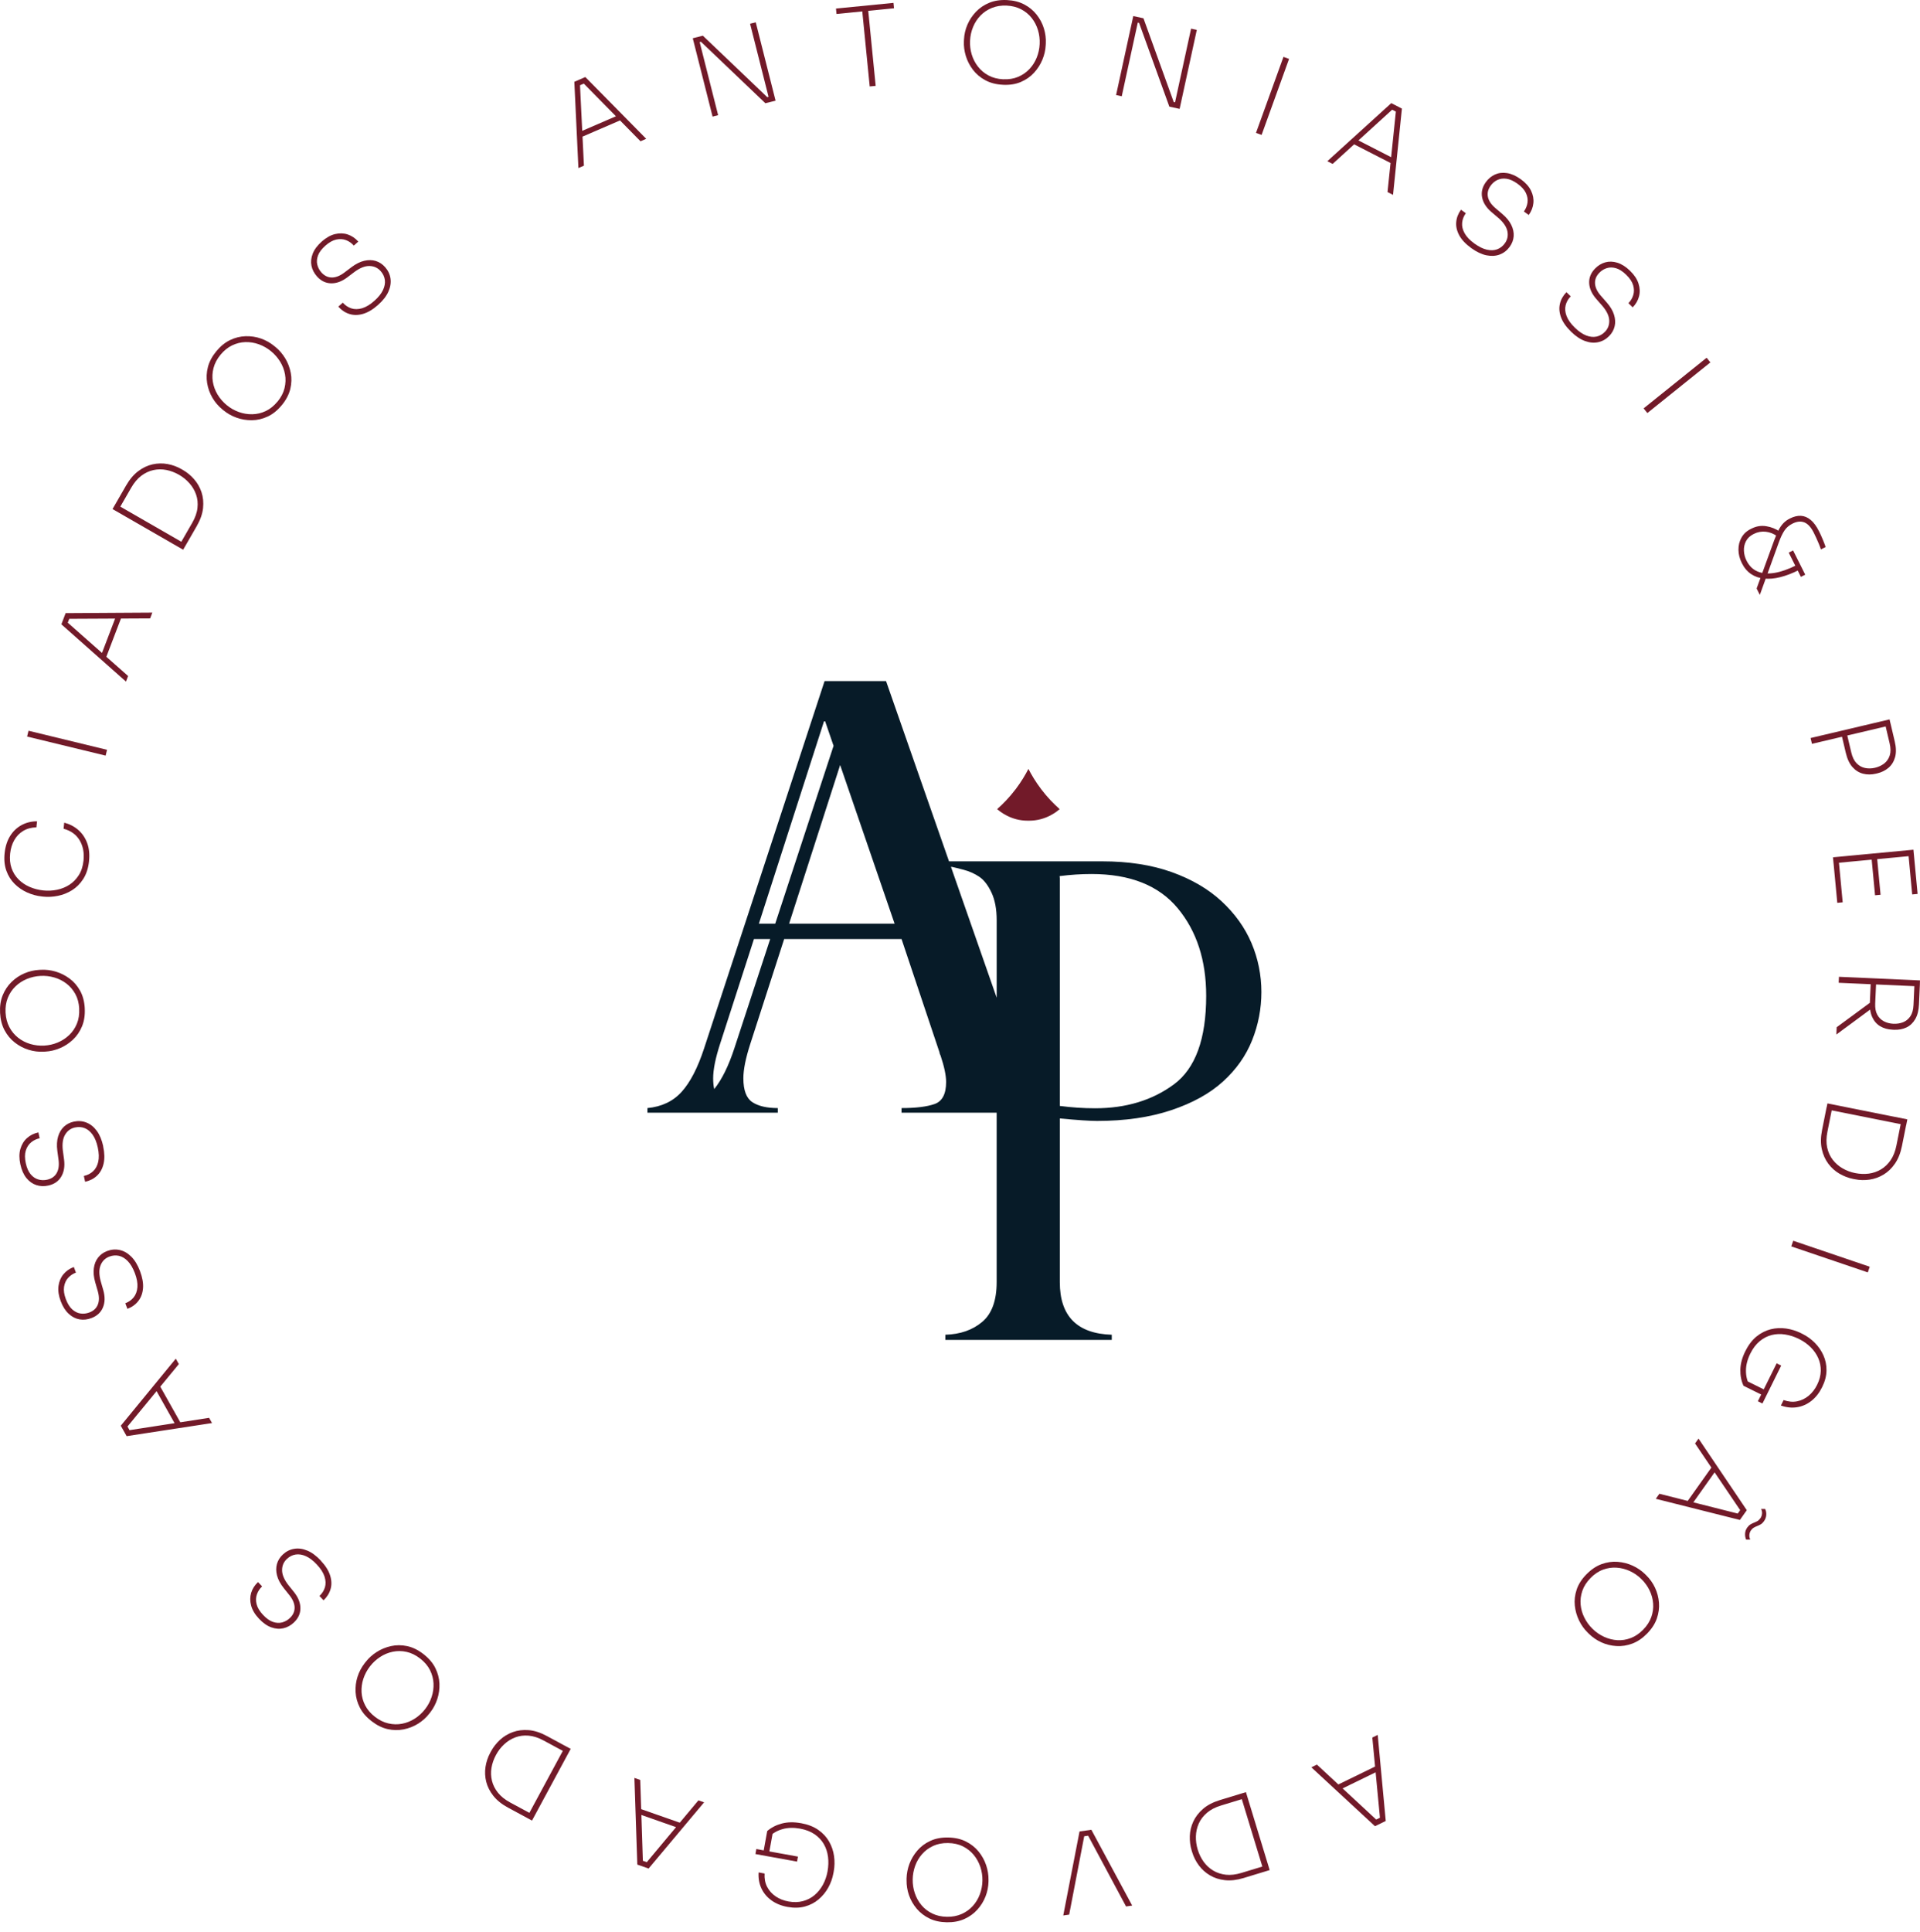 <?xml version="1.0" encoding="UTF-8"?>
<svg xmlns="http://www.w3.org/2000/svg" width="172" height="173" viewBox="0 0 172 173" fill="none">
  <path d="M51.816 15.053L51.451 7.326L52.436 6.9L57.889 12.431L57.38 12.652L52.167 7.353L52.538 7.386L51.71 7.743L51.95 7.445L52.31 14.838L51.818 15.05L51.816 15.053ZM52.041 12.298L52.023 11.776L55.318 10.354L55.683 10.725L52.041 12.298Z" fill="#721A29"></path>
  <path d="M63.835 10.444L62.06 3.426L62.963 3.196L68.734 8.702L69.042 8.625L68.884 8.808L67.195 2.127L67.703 1.997L69.478 9.015L68.565 9.246L62.794 3.741L62.486 3.818L62.644 3.634L64.333 10.316L63.833 10.444H63.835Z" fill="#721A29"></path>
  <path d="M74.938 1.251L74.89 0.767L80.041 0.258L80.089 0.742L74.938 1.251ZM77.912 7.743L77.23 0.855L77.764 0.802L78.446 7.691L77.912 7.743Z" fill="#721A29"></path>
  <path d="M89.847 7.593C89.24 7.564 88.712 7.428 88.264 7.184C87.816 6.942 87.447 6.629 87.157 6.248C86.867 5.866 86.656 5.455 86.521 5.011C86.387 4.567 86.329 4.129 86.35 3.693L86.358 3.534C86.379 3.08 86.481 2.638 86.665 2.208C86.848 1.781 87.105 1.393 87.434 1.049C87.766 0.704 88.162 0.437 88.625 0.248C89.088 0.058 89.615 -0.023 90.21 0.006C90.798 0.035 91.313 0.164 91.755 0.398C92.197 0.631 92.566 0.934 92.862 1.309C93.159 1.685 93.376 2.093 93.513 2.538C93.651 2.982 93.709 3.43 93.686 3.887L93.678 4.045C93.657 4.481 93.559 4.913 93.382 5.343C93.207 5.77 92.956 6.162 92.635 6.512C92.314 6.865 91.92 7.14 91.455 7.34C90.988 7.541 90.452 7.624 89.845 7.595L89.847 7.593ZM89.87 7.098C90.364 7.121 90.81 7.051 91.205 6.884C91.599 6.717 91.939 6.483 92.22 6.183C92.502 5.883 92.721 5.539 92.875 5.153C93.029 4.767 93.117 4.364 93.136 3.949C93.157 3.514 93.106 3.094 92.984 2.692C92.86 2.289 92.673 1.927 92.42 1.607C92.168 1.288 91.853 1.03 91.476 0.832C91.098 0.636 90.669 0.525 90.187 0.502C89.699 0.479 89.257 0.548 88.863 0.707C88.468 0.867 88.129 1.092 87.843 1.386C87.557 1.68 87.334 2.022 87.173 2.412C87.013 2.802 86.921 3.215 86.9 3.651C86.879 4.068 86.929 4.475 87.05 4.875C87.169 5.276 87.357 5.639 87.609 5.964C87.862 6.291 88.177 6.556 88.554 6.759C88.931 6.963 89.371 7.076 89.872 7.101L89.87 7.098Z" fill="#721A29"></path>
  <path d="M99.984 8.512L101.523 1.438L102.435 1.637L105.146 9.138L105.457 9.205L105.234 9.299L106.7 2.565L107.213 2.677L105.674 9.751L104.754 9.551L102.043 2.05L101.732 1.983L101.955 1.889L100.489 8.623L99.984 8.512Z" fill="#721A29"></path>
  <path d="M112.516 11.903L114.977 5.094L115.479 5.276L113.019 12.083L112.514 11.901L112.516 11.903Z" fill="#721A29"></path>
  <path d="M118.908 14.437L124.635 9.238L125.588 9.726L124.793 17.453L124.299 17.201L125.066 9.806L125.277 10.114L124.474 9.703L124.856 9.697L119.383 14.681L118.906 14.437H118.908ZM121.177 12.859L121.567 12.512L124.762 14.15L124.708 14.669L121.177 12.861V12.859Z" fill="#721A29"></path>
  <path d="M131.811 22.226C131.312 21.868 130.952 21.49 130.733 21.092C130.514 20.694 130.42 20.297 130.453 19.901C130.484 19.505 130.626 19.134 130.879 18.783L131.314 19.096C131.12 19.365 131.01 19.651 130.983 19.957C130.954 20.262 131.029 20.575 131.206 20.894C131.383 21.213 131.681 21.524 132.101 21.824C132.493 22.105 132.86 22.285 133.204 22.362C133.548 22.439 133.857 22.427 134.128 22.325C134.401 22.222 134.628 22.043 134.814 21.786C135.041 21.469 135.116 21.115 135.041 20.723C134.964 20.331 134.703 19.937 134.255 19.54L133.596 18.979C133.139 18.585 132.864 18.151 132.772 17.678C132.68 17.205 132.791 16.752 133.104 16.316C133.327 16.006 133.602 15.776 133.925 15.63C134.249 15.484 134.609 15.442 135.006 15.503C135.402 15.563 135.811 15.747 136.236 16.051C136.666 16.36 136.97 16.7 137.152 17.071C137.333 17.442 137.404 17.816 137.366 18.191C137.329 18.566 137.189 18.921 136.951 19.255L136.516 18.942C136.689 18.7 136.797 18.437 136.839 18.154C136.881 17.87 136.833 17.582 136.697 17.288C136.561 16.996 136.311 16.717 135.946 16.456C135.592 16.201 135.264 16.053 134.96 16.01C134.657 15.966 134.384 16.003 134.142 16.118C133.9 16.233 133.698 16.404 133.538 16.629C133.306 16.95 133.225 17.284 133.291 17.624C133.358 17.966 133.573 18.295 133.932 18.61L134.591 19.171C134.96 19.484 135.227 19.814 135.392 20.156C135.556 20.498 135.625 20.835 135.6 21.165C135.573 21.497 135.456 21.807 135.248 22.097C135.012 22.425 134.716 22.656 134.357 22.794C133.998 22.931 133.602 22.954 133.168 22.867C132.735 22.779 132.282 22.564 131.809 22.226H131.811Z" fill="#721A29"></path>
  <path d="M140.743 29.707C140.303 29.28 140.002 28.852 139.844 28.427C139.685 28.001 139.652 27.595 139.742 27.209C139.831 26.821 140.027 26.475 140.326 26.166L140.709 26.539C140.478 26.777 140.328 27.044 140.255 27.342C140.182 27.64 140.209 27.959 140.338 28.302C140.468 28.643 140.716 28.994 141.087 29.353C141.433 29.688 141.771 29.92 142.1 30.047C142.43 30.172 142.737 30.206 143.02 30.145C143.304 30.085 143.558 29.941 143.779 29.713C144.05 29.434 144.178 29.094 144.161 28.694C144.144 28.293 143.942 27.866 143.556 27.409L142.987 26.758C142.593 26.302 142.384 25.832 142.363 25.351C142.342 24.869 142.518 24.437 142.891 24.053C143.158 23.778 143.462 23.593 143.804 23.497C144.146 23.401 144.509 23.411 144.891 23.53C145.272 23.649 145.652 23.889 146.027 24.254C146.407 24.623 146.659 25.002 146.784 25.396C146.91 25.791 146.926 26.17 146.832 26.535C146.739 26.902 146.551 27.232 146.265 27.526L145.881 27.152C146.088 26.94 146.234 26.696 146.315 26.42C146.399 26.145 146.394 25.853 146.303 25.544C146.211 25.234 146.004 24.923 145.683 24.61C145.37 24.306 145.068 24.11 144.774 24.024C144.48 23.937 144.207 23.933 143.95 24.012C143.694 24.091 143.469 24.229 143.277 24.429C142.999 24.712 142.87 25.029 142.887 25.378C142.903 25.726 143.066 26.083 143.375 26.448L143.944 27.098C144.263 27.463 144.478 27.826 144.591 28.189C144.703 28.552 144.722 28.896 144.647 29.219C144.572 29.542 144.411 29.832 144.161 30.089C143.879 30.379 143.552 30.564 143.177 30.646C142.801 30.729 142.405 30.694 141.99 30.543C141.575 30.393 141.158 30.114 140.741 29.709L140.743 29.707Z" fill="#721A29"></path>
  <path d="M147.241 36.575L152.885 32.041L153.22 32.458L147.577 36.992L147.241 36.575Z" fill="#721A29"></path>
  <path d="M156.034 50.418C155.842 50.034 155.742 49.642 155.737 49.242C155.733 48.841 155.823 48.476 156.009 48.147C156.194 47.817 156.467 47.561 156.828 47.382L156.926 47.334C157.345 47.123 157.781 47.054 158.232 47.129C158.682 47.202 159.091 47.367 159.454 47.619L159.22 48.036C158.903 47.803 158.559 47.665 158.186 47.623C157.812 47.582 157.452 47.646 157.103 47.822C156.784 47.982 156.555 48.195 156.415 48.462C156.275 48.729 156.213 49.017 156.228 49.327C156.242 49.638 156.319 49.932 156.459 50.209C156.697 50.683 157.028 51.008 157.454 51.185C157.879 51.365 158.384 51.404 158.968 51.309C159.552 51.213 160.194 50.987 160.899 50.635L161.116 51.069C160.542 51.356 159.996 51.563 159.477 51.692C158.957 51.822 158.478 51.863 158.038 51.819C157.598 51.778 157.21 51.642 156.868 51.413C156.528 51.183 156.248 50.854 156.034 50.422V50.418ZM157.366 52.7L158.926 48.422C159.068 48.041 159.203 47.726 159.333 47.475C159.462 47.225 159.608 47.017 159.769 46.852C159.929 46.685 160.125 46.545 160.357 46.431C160.699 46.26 161.024 46.18 161.333 46.197C161.639 46.214 161.929 46.335 162.202 46.56C162.476 46.785 162.726 47.127 162.953 47.582C163.06 47.794 163.166 48.022 163.268 48.266C163.372 48.51 163.466 48.752 163.548 48.992L163.122 49.204C163.068 49.039 163.005 48.866 162.93 48.689C162.855 48.512 162.78 48.339 162.703 48.17C162.626 48.001 162.553 47.847 162.48 47.705C162.234 47.215 161.952 46.908 161.635 46.785C161.318 46.662 160.966 46.7 160.576 46.896C160.273 47.048 160.036 47.25 159.863 47.509C159.687 47.767 159.518 48.122 159.354 48.574L157.652 53.277L157.362 52.702L157.366 52.7ZM160.24 49.494L160.63 49.298L161.719 51.469L161.329 51.665L160.24 49.494Z" fill="#721A29"></path>
  <path d="M162.198 66.099L169.272 64.43L169.395 64.951L162.321 66.62L162.198 66.099ZM164.97 65.802L165.443 65.692L165.844 67.389C165.944 67.815 166.102 68.136 166.317 68.357C166.532 68.578 166.784 68.72 167.074 68.781C167.364 68.841 167.666 68.835 167.981 68.76C168.296 68.684 168.569 68.555 168.803 68.372C169.034 68.188 169.197 67.948 169.291 67.656C169.385 67.362 169.381 67.004 169.281 66.578L168.88 64.879L169.354 64.768L169.737 66.399C169.867 66.945 169.877 67.415 169.769 67.809C169.66 68.201 169.466 68.518 169.182 68.762C168.901 69.004 168.559 69.172 168.161 69.266L168.044 69.293C167.652 69.385 167.272 69.387 166.909 69.296C166.544 69.204 166.227 69.008 165.954 68.705C165.683 68.403 165.483 67.978 165.354 67.431L164.97 65.8V65.802Z" fill="#721A29"></path>
  <path d="M164.204 76.781L171.412 76.101L171.462 76.635L164.254 77.314L164.204 76.781ZM164.24 77.145L164.724 77.1L165.074 80.812L164.59 80.858L164.24 77.145ZM167.656 76.824L168.15 76.778L168.467 80.136L167.973 80.182L167.656 76.824ZM170.963 76.513L171.447 76.468L171.785 80.061L171.301 80.107L170.963 76.513Z" fill="#721A29"></path>
  <path d="M164.536 92L167.821 89.585L167.791 90.23L164.507 92.653L164.536 92ZM164.738 87.483L172 87.808L171.977 88.344L164.715 88.019L164.738 87.483ZM167.589 87.898L168.075 87.919L167.987 89.861C167.969 90.278 168.029 90.615 168.171 90.876C168.311 91.137 168.509 91.335 168.765 91.469C169.02 91.602 169.308 91.677 169.625 91.69C169.942 91.702 170.234 91.656 170.5 91.546C170.767 91.435 170.982 91.256 171.145 91.008C171.308 90.759 171.399 90.428 171.418 90.013L171.506 88.071L171.992 88.092L171.908 89.965C171.885 90.493 171.775 90.928 171.577 91.27C171.378 91.612 171.116 91.863 170.788 92.019C170.461 92.175 170.085 92.246 169.662 92.228L169.543 92.221C169.12 92.203 168.753 92.1 168.44 91.915C168.127 91.729 167.887 91.456 167.723 91.097C167.556 90.739 167.485 90.296 167.51 89.767L167.593 87.894L167.589 87.898Z" fill="#721A29"></path>
  <path d="M163.639 99.164L164.125 99.262L163.706 101.362C163.602 101.888 163.593 102.359 163.685 102.778C163.777 103.197 163.944 103.562 164.184 103.873C164.423 104.184 164.72 104.44 165.066 104.64C165.414 104.841 165.787 104.982 166.19 105.062C166.611 105.145 167.02 105.162 167.414 105.11C167.808 105.057 168.175 104.928 168.511 104.728C168.849 104.526 169.137 104.248 169.374 103.9C169.612 103.55 169.783 103.116 169.887 102.597L170.307 100.497L170.793 100.595L170.384 102.636C170.259 103.266 170.05 103.789 169.76 104.211C169.47 104.632 169.13 104.959 168.74 105.195C168.35 105.431 167.931 105.581 167.487 105.648C167.043 105.714 166.599 105.704 166.159 105.614L166.002 105.583C165.581 105.5 165.176 105.343 164.786 105.118C164.396 104.893 164.063 104.594 163.787 104.225C163.51 103.856 163.316 103.422 163.203 102.92C163.091 102.419 163.099 101.848 163.226 101.206L163.633 99.164H163.639ZM163.708 98.824L170.866 100.253L170.761 100.778L163.604 99.35L163.708 98.824Z" fill="#721A29"></path>
  <path d="M160.642 111.122L167.497 113.451L167.324 113.958L160.469 111.629L160.642 111.122Z" fill="#721A29"></path>
  <path d="M156.355 121.013C156.634 120.45 156.97 120.01 157.362 119.693C157.756 119.376 158.18 119.162 158.632 119.049C159.085 118.938 159.546 118.915 160.009 118.984C160.474 119.053 160.912 119.189 161.327 119.393L161.468 119.464C161.877 119.666 162.246 119.931 162.574 120.261C162.901 120.588 163.16 120.963 163.349 121.387C163.539 121.808 163.629 122.261 163.623 122.744C163.616 123.228 163.485 123.727 163.229 124.242C162.974 124.757 162.651 125.168 162.259 125.472C161.869 125.777 161.439 125.964 160.972 126.035C160.505 126.106 160.027 126.054 159.539 125.879L159.781 125.391C160.207 125.543 160.611 125.581 160.993 125.503C161.375 125.426 161.719 125.259 162.027 125.003C162.336 124.746 162.588 124.419 162.784 124.023C162.993 123.601 163.101 123.189 163.11 122.784C163.118 122.379 163.043 121.998 162.886 121.639C162.728 121.28 162.501 120.953 162.205 120.659C161.908 120.365 161.558 120.117 161.156 119.919C160.753 119.718 160.342 119.585 159.925 119.52C159.508 119.453 159.106 119.468 158.72 119.564C158.332 119.66 157.975 119.843 157.644 120.117C157.314 120.388 157.03 120.761 156.797 121.234C156.542 121.75 156.411 122.254 156.409 122.746C156.405 123.239 156.511 123.674 156.728 124.056L156.207 123.543L158.125 124.494L157.896 124.957L156.19 124.112C155.99 123.681 155.896 123.201 155.906 122.671C155.917 122.142 156.065 121.591 156.351 121.016L156.355 121.013ZM159.158 122.102L159.566 122.304L157.886 125.699L157.477 125.497L159.158 122.102Z" fill="#721A29"></path>
  <path d="M152.159 128.842L156.484 135.255L155.865 136.129L148.332 134.235L148.653 133.783L155.86 135.603L155.525 135.766L156.046 135.03L155.996 135.407L151.848 129.276L152.159 128.84V128.842ZM153.395 131.313L153.683 131.749L151.606 134.677L151.101 134.55L153.398 131.316L153.395 131.313ZM156.526 136.807C156.613 136.684 156.711 136.59 156.816 136.527C156.922 136.465 157.026 136.412 157.135 136.371C157.243 136.329 157.341 136.283 157.435 136.231C157.529 136.179 157.614 136.098 157.696 135.985C157.777 135.872 157.827 135.741 157.846 135.593C157.867 135.445 157.84 135.297 157.767 135.147H158.129C158.209 135.311 158.242 135.491 158.227 135.687C158.213 135.883 158.146 136.068 158.023 136.241C157.936 136.364 157.84 136.458 157.735 136.519C157.631 136.579 157.527 136.629 157.42 136.671C157.314 136.713 157.212 136.761 157.118 136.815C157.022 136.869 156.937 136.951 156.859 137.057C156.78 137.169 156.732 137.301 156.716 137.447C156.701 137.595 156.726 137.741 156.793 137.885L156.424 137.891C156.351 137.718 156.321 137.537 156.332 137.345C156.342 137.153 156.407 136.973 156.526 136.807Z" fill="#721A29"></path>
  <path d="M142.123 140.994C142.549 140.561 143.001 140.256 143.481 140.083C143.961 139.91 144.438 139.841 144.916 139.879C145.393 139.916 145.842 140.031 146.263 140.225C146.684 140.419 147.049 140.669 147.362 140.973L147.475 141.084C147.8 141.403 148.063 141.774 148.261 142.193C148.459 142.615 148.578 143.063 148.616 143.539C148.653 144.014 148.588 144.49 148.424 144.961C148.259 145.432 147.967 145.881 147.55 146.306C147.139 146.727 146.699 147.023 146.23 147.201C145.763 147.376 145.289 147.451 144.812 147.422C144.334 147.395 143.884 147.284 143.462 147.092C143.039 146.9 142.666 146.644 142.34 146.325L142.228 146.214C141.917 145.91 141.658 145.547 141.456 145.132C141.254 144.715 141.127 144.271 141.077 143.797C141.026 143.324 141.083 142.846 141.243 142.364C141.404 141.883 141.698 141.426 142.123 140.992V140.994ZM142.478 141.341C142.132 141.695 141.888 142.075 141.75 142.481C141.613 142.888 141.56 143.295 141.598 143.705C141.635 144.116 141.746 144.508 141.934 144.88C142.119 145.251 142.361 145.582 142.659 145.874C142.97 146.179 143.318 146.421 143.702 146.596C144.086 146.771 144.48 146.871 144.887 146.896C145.293 146.919 145.696 146.857 146.094 146.704C146.493 146.552 146.86 146.304 147.197 145.96C147.539 145.609 147.783 145.234 147.925 144.834C148.069 144.433 148.125 144.027 148.094 143.618C148.065 143.209 147.957 142.815 147.773 142.435C147.589 142.056 147.341 141.714 147.028 141.409C146.73 141.117 146.392 140.884 146.015 140.709C145.637 140.533 145.241 140.431 144.83 140.402C144.42 140.373 144.011 140.433 143.608 140.579C143.206 140.725 142.828 140.98 142.476 141.338L142.478 141.341Z" fill="#721A29"></path>
  <path d="M123.421 155.386L124.14 163.088L123.177 163.557L117.475 158.283L117.974 158.039L123.425 163.092L123.052 163.075L123.863 162.679L123.638 162.988L122.937 155.617L123.419 155.382L123.421 155.386ZM123.321 158.147L123.365 158.666L120.138 160.239L119.757 159.884L123.323 158.147H123.321Z" fill="#721A29"></path>
  <path d="M111.283 160.608L111.427 161.081L109.379 161.705C108.866 161.861 108.447 162.078 108.122 162.358C107.796 162.637 107.552 162.956 107.392 163.315C107.231 163.674 107.146 164.055 107.133 164.456C107.121 164.856 107.175 165.252 107.294 165.647C107.419 166.057 107.598 166.424 107.832 166.748C108.066 167.071 108.351 167.332 108.689 167.534C109.027 167.734 109.406 167.857 109.828 167.903C110.249 167.947 110.712 167.893 111.219 167.738L113.267 167.115L113.411 167.588L111.419 168.195C110.806 168.383 110.245 168.447 109.738 168.391C109.231 168.335 108.781 168.191 108.389 167.957C107.997 167.724 107.665 167.428 107.398 167.067C107.129 166.706 106.929 166.312 106.798 165.882L106.752 165.73C106.627 165.319 106.572 164.887 106.587 164.439C106.602 163.989 106.706 163.555 106.9 163.136C107.094 162.716 107.386 162.339 107.774 162.003C108.161 161.667 108.668 161.405 109.296 161.213L111.288 160.606L111.283 160.608ZM111.615 160.506L113.742 167.488L113.229 167.644L111.102 160.662L111.615 160.506Z" fill="#721A29"></path>
  <path d="M97.767 163.874L101.425 170.664L100.875 170.744L97.39 164.241L97.749 164.37L96.835 164.502L97.163 164.274L95.78 171.476L95.25 171.551L96.708 164.028L97.767 163.876V163.874Z" fill="#721A29"></path>
  <path d="M84.936 164.568C85.545 164.579 86.076 164.698 86.531 164.927C86.988 165.156 87.365 165.457 87.668 165.828C87.97 166.199 88.193 166.606 88.341 167.044C88.489 167.482 88.56 167.92 88.554 168.356V168.514C88.543 168.971 88.456 169.415 88.287 169.849C88.118 170.283 87.874 170.677 87.553 171.031C87.234 171.386 86.846 171.665 86.389 171.87C85.932 172.074 85.407 172.172 84.813 172.162C84.224 172.151 83.705 172.039 83.257 171.82C82.808 171.601 82.429 171.309 82.12 170.944C81.812 170.579 81.582 170.176 81.43 169.738C81.278 169.3 81.207 168.852 81.213 168.395V168.237C81.224 167.801 81.307 167.365 81.469 166.931C81.632 166.497 81.868 166.099 82.179 165.738C82.489 165.375 82.873 165.088 83.334 164.875C83.793 164.66 84.327 164.558 84.936 164.568ZM84.927 165.065C84.431 165.056 83.989 165.142 83.599 165.321C83.209 165.501 82.877 165.745 82.606 166.053C82.333 166.362 82.126 166.712 81.985 167.104C81.843 167.496 81.768 167.899 81.761 168.316C81.755 168.752 81.818 169.169 81.956 169.569C82.091 169.968 82.291 170.324 82.554 170.635C82.817 170.946 83.14 171.196 83.524 171.38C83.907 171.565 84.341 171.661 84.823 171.669C85.313 171.678 85.751 171.594 86.141 171.423C86.531 171.25 86.863 171.015 87.14 170.71C87.415 170.408 87.628 170.057 87.776 169.663C87.924 169.269 88.003 168.854 88.01 168.418C88.016 168.001 87.953 167.596 87.822 167.2C87.688 166.804 87.492 166.447 87.23 166.128C86.967 165.809 86.644 165.555 86.26 165.363C85.876 165.171 85.434 165.073 84.931 165.065H84.927Z" fill="#721A29"></path>
  <path d="M71.482 166.279L71.401 166.727L67.674 166.051L67.755 165.603L71.482 166.279ZM71.753 163.284C72.371 163.396 72.888 163.597 73.303 163.887C73.718 164.176 74.041 164.525 74.272 164.929C74.504 165.334 74.652 165.77 74.717 166.235C74.781 166.7 74.771 167.161 74.688 167.615L74.658 167.772C74.577 168.22 74.425 168.648 74.2 169.054C73.974 169.461 73.686 169.813 73.332 170.112C72.98 170.41 72.569 170.623 72.104 170.75C71.636 170.877 71.121 170.89 70.554 170.787C69.989 170.685 69.505 170.489 69.105 170.197C68.704 169.905 68.404 169.546 68.206 169.117C68.008 168.687 67.926 168.214 67.96 167.697L68.496 167.795C68.469 168.247 68.544 168.646 68.723 168.99C68.902 169.334 69.159 169.619 69.49 169.845C69.822 170.07 70.206 170.222 70.642 170.299C71.105 170.383 71.53 170.372 71.922 170.268C72.314 170.164 72.66 169.987 72.961 169.736C73.261 169.486 73.511 169.175 73.714 168.81C73.914 168.443 74.056 168.039 74.135 167.597C74.214 167.154 74.229 166.723 74.177 166.304C74.124 165.884 73.999 165.503 73.799 165.157C73.599 164.81 73.324 164.518 72.971 164.276C72.619 164.035 72.183 163.868 71.662 163.772C71.096 163.67 70.575 163.684 70.102 163.818C69.628 163.951 69.238 164.174 68.932 164.487L69.28 163.845L68.898 165.953L68.391 165.861L68.731 163.989C69.09 163.678 69.526 163.453 70.037 163.317C70.548 163.182 71.119 163.171 71.751 163.286L71.753 163.284Z" fill="#721A29"></path>
  <path d="M63.074 161.421L58.104 167.348L57.093 166.994L56.832 159.232L57.355 159.415L57.597 166.846L57.347 166.568L58.198 166.867L57.82 166.923L62.567 161.242L63.072 161.419L63.074 161.421ZM61.04 163.294L60.702 163.69L57.316 162.502L57.299 161.98L61.042 163.294H61.04Z" fill="#721A29"></path>
  <path d="M50.821 156.464L50.586 156.9L48.7 155.883C48.229 155.628 47.781 155.482 47.351 155.447C46.924 155.411 46.525 155.463 46.158 155.603C45.789 155.743 45.46 155.949 45.166 156.222C44.871 156.496 44.627 156.813 44.434 157.173C44.229 157.551 44.094 157.937 44.029 158.331C43.964 158.723 43.979 159.111 44.073 159.493C44.167 159.874 44.348 160.231 44.611 160.56C44.876 160.892 45.241 161.182 45.706 161.434L47.591 162.452L47.355 162.888L45.522 161.899C44.957 161.595 44.517 161.242 44.2 160.842C43.883 160.441 43.668 160.02 43.558 159.578C43.447 159.136 43.426 158.692 43.493 158.247C43.56 157.803 43.702 157.382 43.914 156.988L43.989 156.848C44.194 156.471 44.461 156.129 44.792 155.822C45.122 155.516 45.505 155.284 45.939 155.128C46.373 154.971 46.846 154.913 47.357 154.952C47.87 154.992 48.413 155.167 48.988 155.478L50.821 156.467V156.464ZM51.126 156.629L47.66 163.052L47.188 162.798L50.654 156.375L51.126 156.629Z" fill="#721A29"></path>
  <path d="M37.935 148.143C38.417 148.517 38.769 148.929 38.997 149.386C39.224 149.843 39.347 150.31 39.366 150.788C39.385 151.265 39.32 151.726 39.176 152.166C39.032 152.606 38.826 152.998 38.559 153.344L38.461 153.47C38.181 153.83 37.843 154.133 37.449 154.379C37.053 154.625 36.621 154.794 36.152 154.886C35.683 154.977 35.205 154.969 34.717 154.858C34.229 154.748 33.752 154.51 33.281 154.145C32.815 153.784 32.469 153.382 32.24 152.938C32.013 152.494 31.883 152.033 31.856 151.555C31.829 151.078 31.885 150.619 32.027 150.177C32.169 149.734 32.38 149.334 32.659 148.973L32.757 148.848C33.024 148.504 33.353 148.206 33.743 147.956C34.133 147.705 34.561 147.53 35.026 147.426C35.491 147.322 35.973 147.322 36.467 147.426C36.963 147.53 37.451 147.768 37.933 148.141L37.935 148.143ZM37.631 148.535C37.239 148.231 36.834 148.035 36.415 147.943C35.996 147.851 35.585 147.849 35.18 147.933C34.776 148.016 34.4 148.172 34.052 148.402C33.704 148.629 33.401 148.909 33.147 149.238C32.88 149.582 32.68 149.956 32.55 150.356C32.419 150.756 32.367 151.161 32.39 151.568C32.413 151.974 32.523 152.366 32.719 152.746C32.916 153.123 33.205 153.461 33.587 153.757C33.973 154.058 34.375 154.256 34.79 154.35C35.205 154.446 35.614 154.456 36.017 154.379C36.419 154.302 36.799 154.149 37.153 153.924C37.508 153.697 37.821 153.411 38.087 153.067C38.342 152.738 38.536 152.375 38.667 151.978C38.799 151.582 38.855 151.178 38.836 150.767C38.817 150.354 38.711 149.958 38.519 149.574C38.327 149.19 38.033 148.846 37.635 148.537L37.631 148.535Z" fill="#721A29"></path>
  <path d="M28.732 139.768C29.153 140.216 29.433 140.656 29.57 141.088C29.708 141.52 29.725 141.929 29.616 142.31C29.508 142.692 29.297 143.03 28.984 143.326L28.617 142.936C28.859 142.709 29.022 142.45 29.11 142.156C29.197 141.862 29.183 141.541 29.07 141.192C28.957 140.844 28.724 140.483 28.371 140.108C28.042 139.755 27.714 139.509 27.391 139.368C27.068 139.226 26.763 139.18 26.476 139.226C26.19 139.272 25.929 139.405 25.698 139.622C25.414 139.889 25.27 140.223 25.27 140.623C25.27 141.023 25.45 141.459 25.814 141.935L26.355 142.61C26.728 143.086 26.913 143.564 26.911 144.045C26.911 144.527 26.713 144.95 26.323 145.317C26.044 145.58 25.731 145.751 25.385 145.83C25.039 145.91 24.678 145.883 24.3 145.747C23.923 145.611 23.556 145.353 23.199 144.971C22.836 144.585 22.603 144.193 22.497 143.795C22.39 143.397 22.392 143.017 22.501 142.654C22.611 142.293 22.816 141.972 23.114 141.691L23.481 142.081C23.264 142.285 23.108 142.521 23.014 142.792C22.918 143.063 22.909 143.355 22.986 143.668C23.064 143.981 23.256 144.302 23.562 144.629C23.86 144.948 24.154 145.157 24.444 145.257C24.734 145.357 25.007 145.374 25.266 145.307C25.525 145.24 25.756 145.111 25.958 144.921C26.248 144.65 26.392 144.339 26.392 143.991C26.392 143.643 26.246 143.278 25.954 142.9L25.414 142.225C25.114 141.845 24.913 141.472 24.818 141.105C24.722 140.738 24.72 140.394 24.809 140.072C24.899 139.753 25.074 139.47 25.335 139.226C25.629 138.95 25.965 138.779 26.344 138.715C26.724 138.65 27.116 138.702 27.524 138.871C27.933 139.04 28.336 139.338 28.734 139.762L28.732 139.768Z" fill="#721A29"></path>
  <path d="M18.991 127.451L11.345 128.623L10.82 127.689L15.748 121.685L16.021 122.169L11.297 127.91L11.293 127.537L11.735 128.323L11.414 128.116L18.73 126.982L18.993 127.449L18.991 127.451ZM16.227 127.516L15.712 127.589L13.952 124.461L14.284 124.058L16.227 127.516Z" fill="#721A29"></path>
  <path d="M12.54 113.837C12.757 114.413 12.849 114.926 12.812 115.378C12.774 115.831 12.632 116.213 12.386 116.525C12.14 116.838 11.817 117.07 11.414 117.222L11.225 116.721C11.533 116.605 11.786 116.427 11.977 116.188C12.169 115.948 12.28 115.647 12.309 115.282C12.338 114.918 12.261 114.494 12.077 114.012C11.906 113.562 11.698 113.21 11.454 112.955C11.21 112.701 10.945 112.542 10.664 112.475C10.38 112.409 10.09 112.432 9.794 112.544C9.429 112.682 9.17 112.936 9.016 113.305C8.862 113.675 8.864 114.148 9.016 114.726L9.256 115.558C9.418 116.14 9.408 116.653 9.222 117.097C9.037 117.541 8.695 117.858 8.194 118.048C7.836 118.183 7.481 118.223 7.131 118.165C6.78 118.106 6.457 117.944 6.161 117.672C5.865 117.403 5.623 117.024 5.439 116.536C5.252 116.042 5.185 115.589 5.239 115.18C5.293 114.772 5.439 114.421 5.679 114.129C5.919 113.837 6.23 113.618 6.614 113.474L6.803 113.975C6.526 114.081 6.29 114.24 6.098 114.452C5.907 114.665 5.788 114.932 5.738 115.251C5.69 115.57 5.744 115.939 5.902 116.361C6.057 116.769 6.249 117.074 6.478 117.278C6.707 117.481 6.953 117.602 7.218 117.639C7.483 117.677 7.746 117.645 8.005 117.547C8.376 117.408 8.628 117.176 8.759 116.853C8.893 116.532 8.895 116.14 8.77 115.677L8.53 114.845C8.397 114.379 8.355 113.958 8.407 113.581C8.459 113.203 8.586 112.884 8.793 112.623C8.997 112.363 9.268 112.169 9.602 112.042C9.979 111.9 10.355 111.871 10.73 111.954C11.106 112.037 11.45 112.238 11.762 112.551C12.075 112.863 12.334 113.293 12.54 113.835V113.837Z" fill="#721A29"></path>
  <path d="M9.241 102.663C9.371 103.264 9.383 103.785 9.279 104.227C9.175 104.669 8.979 105.026 8.689 105.297C8.399 105.57 8.044 105.75 7.625 105.841L7.512 105.318C7.836 105.249 8.111 105.109 8.336 104.903C8.561 104.694 8.716 104.413 8.799 104.058C8.88 103.702 8.868 103.272 8.76 102.77C8.657 102.298 8.505 101.919 8.301 101.631C8.096 101.343 7.861 101.145 7.59 101.039C7.321 100.93 7.029 100.911 6.72 100.978C6.338 101.059 6.044 101.272 5.838 101.614C5.631 101.956 5.56 102.425 5.627 103.018L5.742 103.875C5.817 104.473 5.729 104.98 5.481 105.391C5.231 105.804 4.845 106.067 4.322 106.179C3.946 106.261 3.59 106.246 3.252 106.136C2.914 106.025 2.618 105.816 2.365 105.506C2.113 105.195 1.932 104.784 1.821 104.273C1.711 103.756 1.711 103.299 1.825 102.903C1.94 102.507 2.136 102.181 2.418 101.929C2.699 101.677 3.039 101.506 3.439 101.42L3.552 101.944C3.262 102.006 3.006 102.129 2.785 102.313C2.564 102.496 2.405 102.74 2.309 103.049C2.213 103.358 2.213 103.731 2.309 104.171C2.401 104.599 2.545 104.928 2.741 105.164C2.937 105.399 3.164 105.554 3.421 105.631C3.677 105.708 3.942 105.716 4.213 105.658C4.601 105.575 4.885 105.383 5.064 105.084C5.243 104.786 5.306 104.398 5.25 103.923L5.135 103.066C5.072 102.586 5.095 102.163 5.202 101.798C5.31 101.433 5.483 101.137 5.725 100.909C5.967 100.682 6.261 100.53 6.611 100.455C7.006 100.369 7.381 100.396 7.74 100.536C8.098 100.676 8.409 100.924 8.67 101.278C8.933 101.635 9.124 102.096 9.248 102.665L9.241 102.663Z" fill="#721A29"></path>
  <path d="M7.592 90.309C7.625 90.916 7.542 91.456 7.346 91.925C7.15 92.397 6.876 92.795 6.526 93.122C6.176 93.45 5.788 93.702 5.36 93.879C4.933 94.059 4.501 94.159 4.065 94.182L3.907 94.19C3.452 94.215 3.002 94.157 2.557 94.019C2.113 93.881 1.702 93.665 1.325 93.371C0.947 93.076 0.643 92.709 0.407 92.267C0.172 91.827 0.038 91.308 0.007 90.716C-0.025 90.128 0.053 89.602 0.24 89.139C0.428 88.676 0.693 88.278 1.035 87.944C1.377 87.61 1.763 87.354 2.19 87.172C2.618 86.991 3.058 86.887 3.515 86.864L3.673 86.856C4.109 86.832 4.549 86.887 4.993 87.018C5.437 87.15 5.85 87.358 6.234 87.642C6.618 87.925 6.931 88.29 7.177 88.732C7.423 89.177 7.56 89.702 7.594 90.309H7.592ZM7.097 90.336C7.07 89.842 6.956 89.406 6.749 89.028C6.543 88.653 6.278 88.338 5.948 88.088C5.621 87.838 5.256 87.656 4.855 87.542C4.455 87.427 4.048 87.381 3.631 87.404C3.195 87.427 2.785 87.521 2.395 87.683C2.007 87.846 1.665 88.069 1.373 88.355C1.081 88.638 0.856 88.978 0.697 89.375C0.539 89.771 0.474 90.209 0.499 90.691C0.526 91.179 0.639 91.612 0.837 91.988C1.035 92.365 1.296 92.68 1.617 92.935C1.938 93.189 2.301 93.377 2.705 93.498C3.11 93.619 3.529 93.667 3.965 93.644C4.38 93.621 4.782 93.531 5.166 93.371C5.552 93.21 5.894 92.989 6.192 92.705C6.493 92.422 6.724 92.082 6.887 91.685C7.051 91.289 7.12 90.841 7.093 90.338L7.097 90.336Z" fill="#721A29"></path>
  <path d="M7.975 77.139C7.906 77.763 7.735 78.29 7.46 78.718C7.185 79.148 6.847 79.483 6.453 79.729C6.057 79.975 5.633 80.144 5.181 80.234C4.728 80.324 4.296 80.347 3.881 80.303L3.733 80.286C3.287 80.238 2.853 80.119 2.43 79.93C2.009 79.74 1.633 79.483 1.306 79.158C0.979 78.833 0.732 78.439 0.568 77.975C0.403 77.513 0.351 76.981 0.418 76.382C0.482 75.798 0.645 75.294 0.906 74.874C1.168 74.453 1.506 74.13 1.919 73.903C2.332 73.675 2.799 73.558 3.318 73.556L3.26 74.099C2.807 74.109 2.413 74.215 2.078 74.418C1.744 74.62 1.477 74.895 1.279 75.243C1.081 75.592 0.958 75.988 0.91 76.434C0.858 76.92 0.897 77.358 1.031 77.744C1.164 78.132 1.371 78.466 1.65 78.749C1.929 79.033 2.259 79.258 2.639 79.425C3.02 79.592 3.429 79.7 3.871 79.748C4.278 79.792 4.686 79.773 5.093 79.692C5.5 79.611 5.873 79.46 6.209 79.246C6.545 79.029 6.826 78.743 7.056 78.384C7.285 78.028 7.427 77.592 7.481 77.079C7.556 76.382 7.441 75.775 7.135 75.26C6.828 74.745 6.349 74.399 5.696 74.222L5.754 73.679C6.246 73.807 6.67 74.028 7.024 74.341C7.379 74.655 7.642 75.047 7.815 75.519C7.986 75.99 8.04 76.528 7.973 77.133L7.975 77.139Z" fill="#721A29"></path>
  <path d="M9.462 67.673L2.428 65.967L2.555 65.446L9.589 67.154L9.462 67.673Z" fill="#721A29"></path>
  <path d="M11.287 61.045L5.498 55.915L5.879 54.914L13.646 54.866L13.448 55.386L6.013 55.423L6.297 55.181L5.975 56.024L5.929 55.644L11.477 60.545L11.285 61.045H11.287ZM9.473 58.962L9.087 58.612L10.367 55.258H10.889L9.473 58.962Z" fill="#721A29"></path>
  <path d="M16.407 49.233L10.082 45.592L10.349 45.127L16.674 48.768L16.407 49.233ZM16.58 48.933L16.15 48.685L17.218 46.829C17.485 46.364 17.644 45.919 17.689 45.492C17.737 45.065 17.696 44.666 17.566 44.295C17.437 43.924 17.241 43.586 16.974 43.286C16.709 42.985 16.399 42.731 16.044 42.526C15.671 42.312 15.289 42.168 14.899 42.091C14.509 42.013 14.121 42.018 13.738 42.103C13.354 42.187 12.993 42.358 12.655 42.612C12.317 42.868 12.017 43.225 11.752 43.684L10.684 45.54L10.255 45.292L11.293 43.488C11.612 42.933 11.977 42.501 12.386 42.195C12.795 41.888 13.222 41.686 13.669 41.588C14.115 41.49 14.559 41.48 15.001 41.559C15.443 41.638 15.861 41.79 16.25 42.013L16.388 42.093C16.761 42.307 17.095 42.583 17.391 42.923C17.687 43.261 17.908 43.651 18.054 44.089C18.198 44.526 18.244 45 18.19 45.511C18.136 46.022 17.946 46.56 17.621 47.127L16.582 48.931L16.58 48.933Z" fill="#721A29"></path>
  <path d="M25.249 36.279C24.863 36.75 24.44 37.092 23.977 37.307C23.514 37.522 23.045 37.632 22.565 37.636C22.086 37.64 21.629 37.565 21.193 37.409C20.757 37.252 20.371 37.036 20.034 36.76L19.91 36.66C19.558 36.37 19.264 36.026 19.028 35.624C18.793 35.221 18.636 34.785 18.557 34.314C18.478 33.843 18.499 33.365 18.624 32.881C18.747 32.398 18.997 31.924 19.375 31.465C19.748 31.011 20.159 30.675 20.609 30.458C21.06 30.241 21.525 30.126 22.002 30.112C22.48 30.097 22.939 30.166 23.377 30.32C23.814 30.475 24.211 30.696 24.563 30.986L24.686 31.086C25.024 31.363 25.312 31.699 25.552 32.095C25.792 32.491 25.956 32.925 26.046 33.392C26.138 33.859 26.123 34.341 26.006 34.833C25.887 35.325 25.637 35.809 25.251 36.279H25.249ZM24.866 35.964C25.18 35.58 25.389 35.179 25.489 34.764C25.591 34.347 25.606 33.937 25.533 33.53C25.46 33.123 25.314 32.744 25.095 32.389C24.876 32.035 24.607 31.726 24.284 31.461C23.946 31.184 23.579 30.975 23.183 30.833C22.786 30.692 22.384 30.627 21.975 30.639C21.569 30.652 21.172 30.75 20.788 30.936C20.405 31.121 20.061 31.401 19.754 31.774C19.443 32.151 19.235 32.548 19.128 32.961C19.022 33.373 19.001 33.78 19.066 34.185C19.133 34.589 19.272 34.973 19.489 35.334C19.706 35.695 19.983 36.014 20.321 36.291C20.642 36.556 21.001 36.758 21.393 36.9C21.785 37.042 22.188 37.108 22.601 37.1C23.014 37.092 23.414 36.998 23.802 36.817C24.19 36.635 24.544 36.349 24.861 35.962L24.866 35.964Z" fill="#721A29"></path>
  <path d="M33.871 27.307C33.412 27.715 32.963 27.982 32.528 28.11C32.092 28.237 31.685 28.241 31.305 28.122C30.926 28.003 30.594 27.784 30.309 27.463L30.709 27.106C30.928 27.352 31.184 27.523 31.477 27.619C31.768 27.713 32.09 27.709 32.44 27.607C32.79 27.503 33.157 27.282 33.543 26.938C33.904 26.616 34.158 26.297 34.309 25.978C34.459 25.659 34.513 25.357 34.475 25.067C34.436 24.779 34.311 24.516 34.1 24.279C33.841 23.987 33.512 23.836 33.111 23.824C32.711 23.811 32.269 23.982 31.785 24.333L31.095 24.854C30.609 25.215 30.127 25.388 29.645 25.373C29.164 25.359 28.744 25.152 28.39 24.752C28.136 24.466 27.973 24.147 27.902 23.799C27.831 23.451 27.869 23.09 28.015 22.716C28.161 22.343 28.43 21.985 28.82 21.636C29.216 21.286 29.614 21.061 30.015 20.965C30.415 20.869 30.797 20.881 31.153 21C31.512 21.119 31.827 21.334 32.098 21.638L31.698 21.995C31.499 21.772 31.268 21.611 30.999 21.507C30.732 21.405 30.44 21.388 30.123 21.455C29.808 21.524 29.483 21.707 29.145 22.005C28.82 22.295 28.601 22.583 28.494 22.869C28.386 23.154 28.361 23.43 28.421 23.69C28.482 23.951 28.603 24.187 28.786 24.393C29.049 24.689 29.355 24.842 29.704 24.852C30.052 24.86 30.419 24.725 30.807 24.443L31.497 23.922C31.885 23.632 32.263 23.442 32.634 23.357C33.005 23.271 33.347 23.277 33.666 23.375C33.983 23.474 34.261 23.657 34.498 23.924C34.765 24.226 34.928 24.566 34.982 24.946C35.036 25.325 34.974 25.718 34.792 26.122C34.611 26.527 34.304 26.921 33.868 27.307H33.871Z" fill="#721A29"></path>
  <path d="M112.113 84.462C111.521 83.075 110.629 81.828 109.436 80.722C108.243 79.617 106.749 78.744 104.955 78.103C103.16 77.463 101.089 77.143 98.742 77.143H85.016L79.375 61H73.868L63.082 93.874C62.512 95.62 61.842 96.92 61.072 97.776C60.303 98.632 59.279 99.12 58 99.241V99.656H69.678V99.241C68.693 99.241 67.932 99.064 67.397 98.71C66.861 98.356 66.593 97.643 66.593 96.571C66.593 95.793 66.8 94.765 67.215 93.486L70.248 84.1H80.763L84.159 94.237C84.159 94.307 84.194 94.41 84.263 94.549C84.591 95.534 84.756 96.32 84.756 96.908C84.756 97.98 84.41 98.637 83.719 98.879C83.027 99.121 82.042 99.241 80.763 99.241V99.656H89.284V114.827C89.284 116.476 88.852 117.664 87.989 118.391C87.126 119.119 86.025 119.502 84.686 119.541V120.006H85.949H99.596V119.541C96.492 119.444 94.941 117.873 94.941 114.827V100.169C96.526 100.319 97.637 100.393 98.276 100.393C100.778 100.393 102.99 100.073 104.91 99.433C106.831 98.793 108.383 97.935 109.566 96.858C110.749 95.781 111.618 94.55 112.171 93.162C112.724 91.776 113 90.335 113 88.841C113 87.347 112.704 85.849 112.112 84.462H112.113ZM85.27 77.638C85.464 77.677 85.818 77.764 86.332 77.9C86.846 78.036 87.311 78.245 87.729 78.525C88.146 78.807 88.51 79.278 88.82 79.937C89.13 80.597 89.286 81.421 89.286 82.41V89.36L85.19 77.638H85.27ZM73.816 64.604H73.92L74.673 66.798L69.447 82.727H67.983L73.816 64.604ZM65.79 93.874C65.27 95.467 64.666 96.689 63.981 97.541C63.918 97.259 63.887 96.936 63.887 96.571C63.887 95.793 64.094 94.765 64.509 93.486L67.542 84.1H68.997L65.79 93.874ZM70.69 82.726L75.263 68.517L80.142 82.726H70.69ZM105.159 97.119C103.228 98.545 100.876 99.258 98.102 99.258C97.059 99.258 96.005 99.188 94.941 99.048V78.656C94.93 78.599 94.922 78.533 94.922 78.465C95.89 78.341 96.843 78.278 97.782 78.278C101.235 78.278 103.81 79.302 105.508 81.348C107.205 83.395 108.054 86.009 108.054 89.19C108.054 93.051 107.089 95.694 105.159 97.12V97.119Z" fill="#071B28"></path>
  <path d="M93.256 70.659C92.772 70.018 92.406 69.404 92.132 68.869C92.131 68.871 92.13 68.875 92.129 68.877C92.128 68.875 92.127 68.871 92.126 68.869C91.851 69.404 91.485 70.019 91.002 70.659C90.427 71.42 89.84 72.014 89.329 72.464C89.566 72.674 90.564 73.509 92.077 73.501C92.094 73.501 92.111 73.501 92.128 73.501C92.145 73.501 92.162 73.501 92.18 73.501C93.692 73.509 94.691 72.674 94.928 72.464C94.418 72.014 93.829 71.419 93.254 70.659H93.256Z" fill="#721A29"></path>
</svg>
